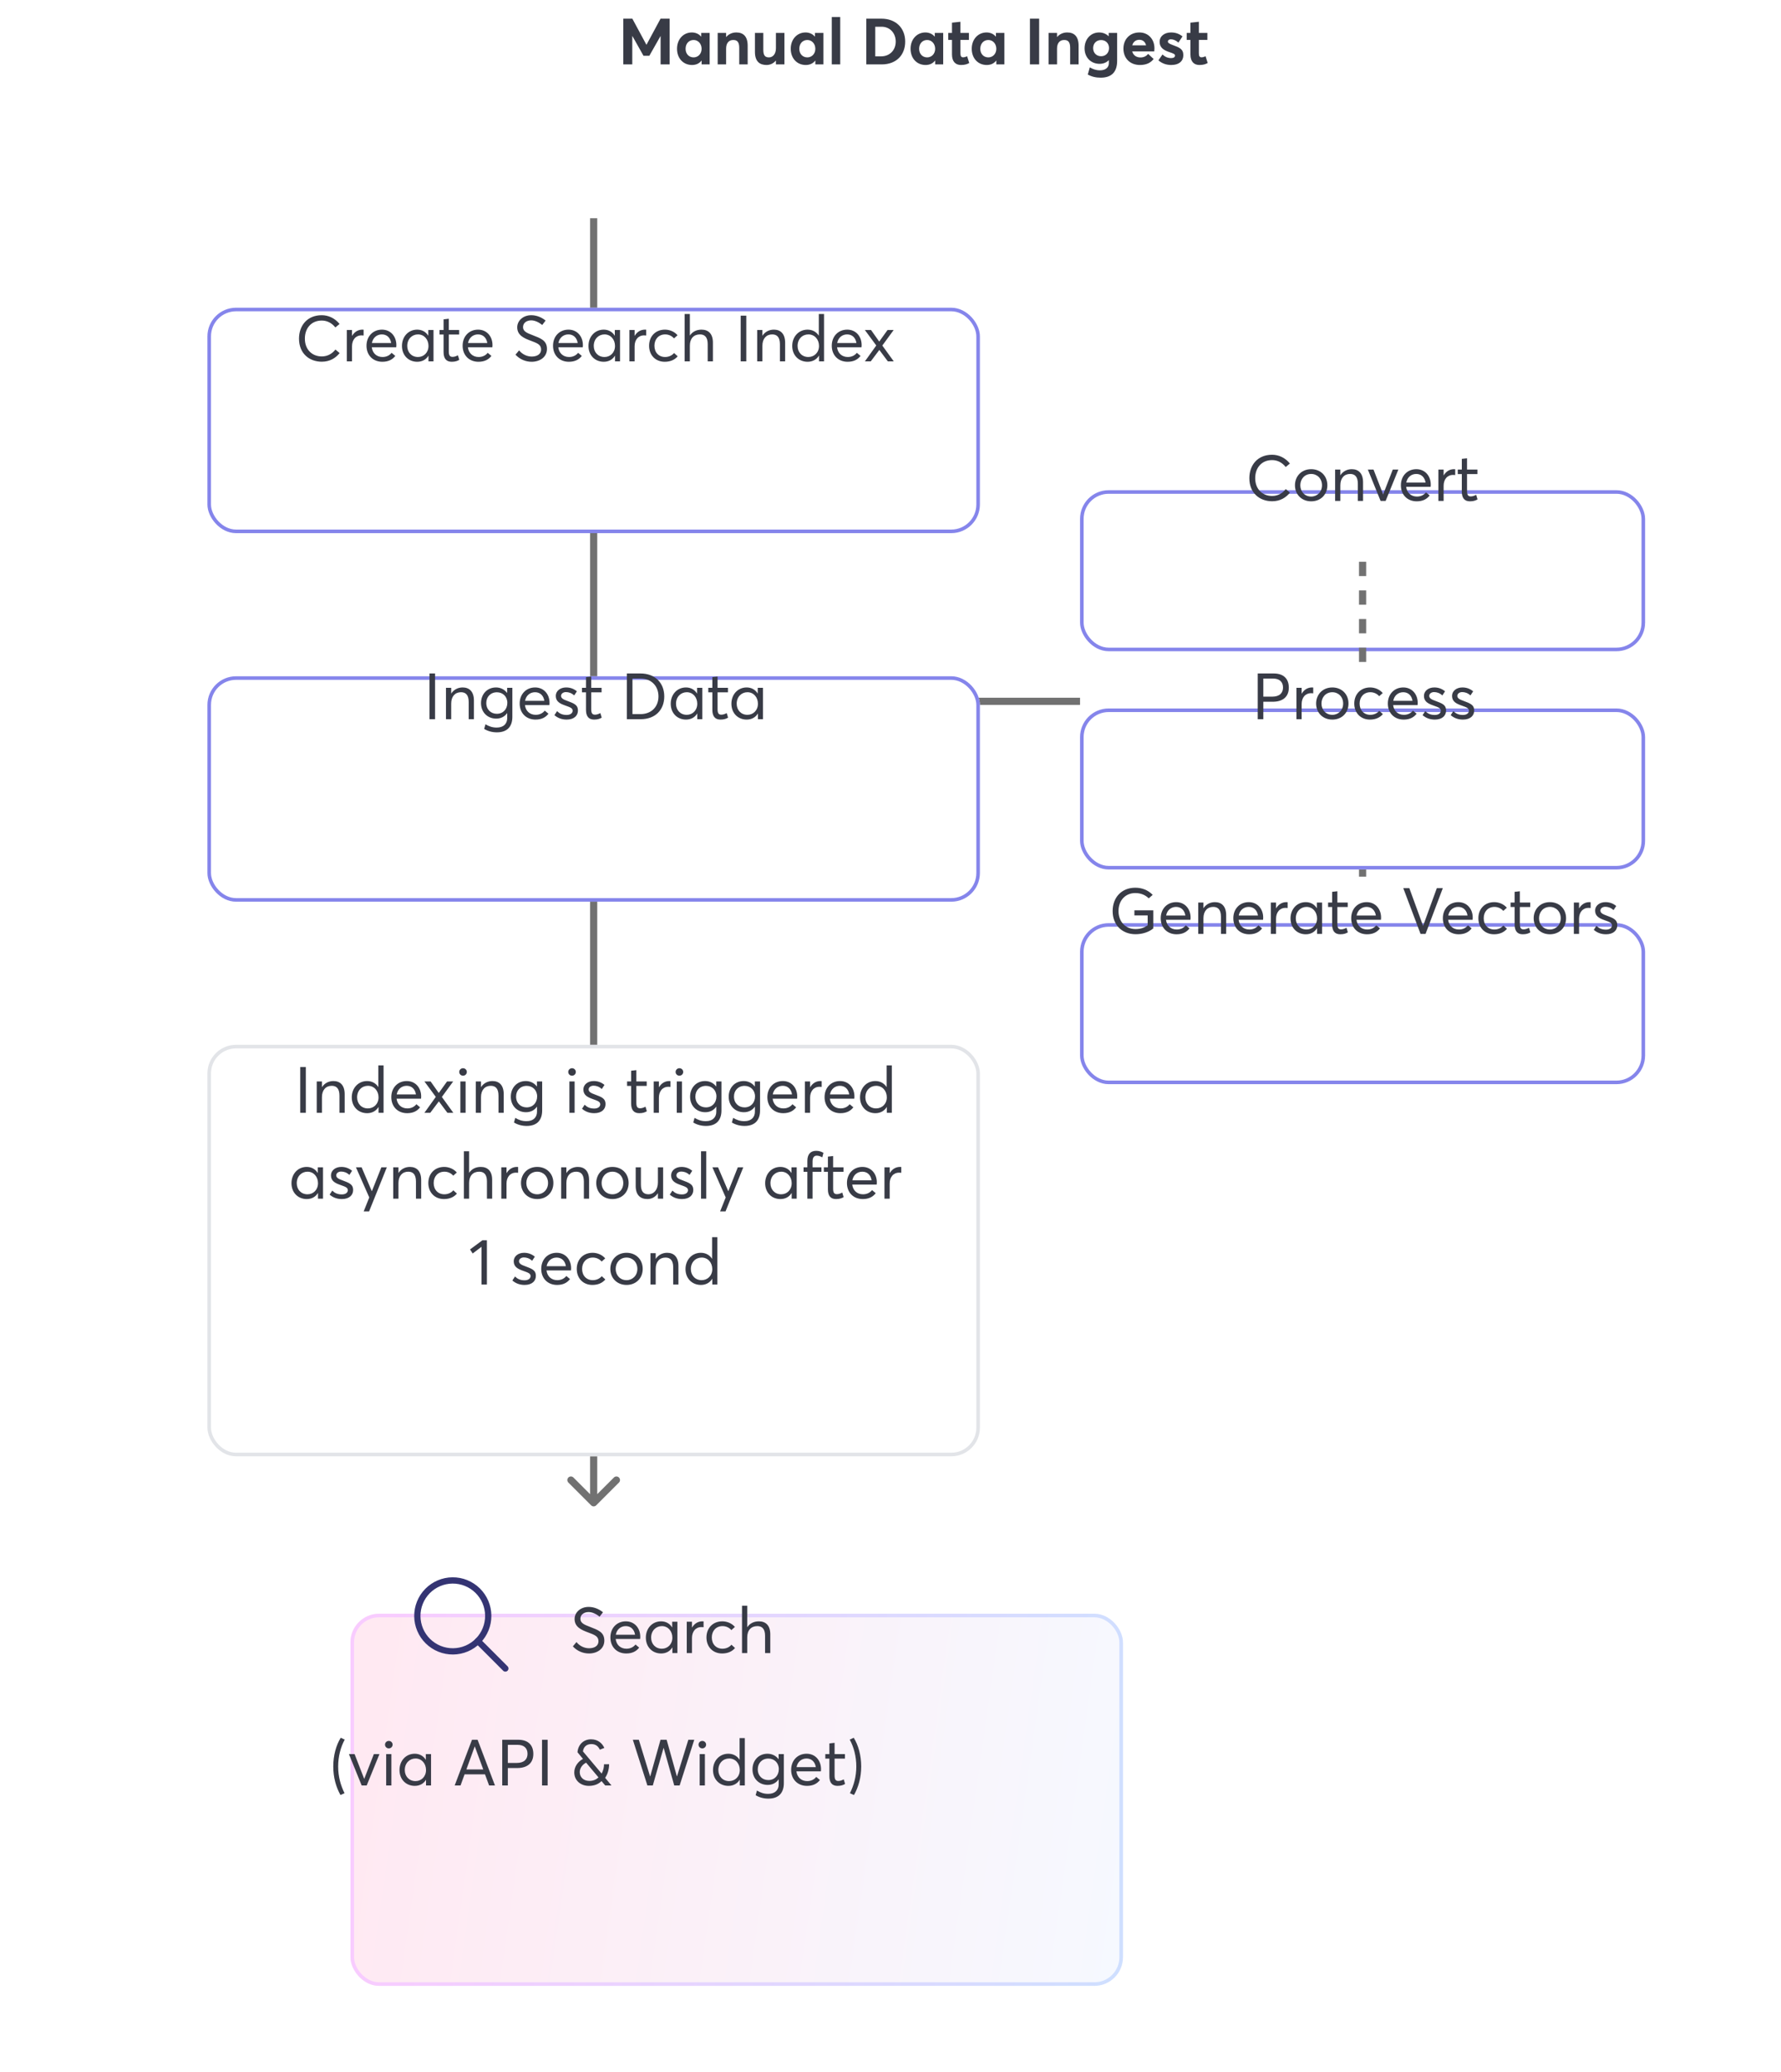 <svg width="498" height="579" viewBox="0 0 498 579" fill="none" xmlns="http://www.w3.org/2000/svg">
<path d="M165.293 420.707C165.683 421.098 166.317 421.098 166.707 420.707L173.071 414.343C173.462 413.953 173.462 413.319 173.071 412.929C172.681 412.538 172.047 412.538 171.657 412.929L166 418.586L160.343 412.929C159.953 412.538 159.319 412.538 158.929 412.929C158.538 413.319 158.538 413.953 158.929 414.343L165.293 420.707ZM167 420L167 61L165 61L165 420L167 420Z" fill="#717171"/>
<path d="M302 196H254" stroke="#717171" stroke-width="2"/>
<path d="M174.278 18V5.22H176.816L180.74 12.492H180.776L184.7 5.22H187.238V18H184.718V10.098H184.682L181.568 15.588H179.93L176.834 10.08H176.798V18H174.278ZM193.502 18.162C191.09 18.162 189.308 16.344 189.308 13.626C189.308 10.962 191.09 9.072 193.448 9.072C194.474 9.072 195.41 9.468 196.04 10.224L196.076 10.206V9.198H198.434V18H196.184V16.956L196.148 16.938C195.536 17.73 194.654 18.162 193.502 18.162ZM193.952 16.038C195.158 16.038 196.184 15.084 196.184 13.644C196.184 12.222 195.212 11.178 193.952 11.178C192.674 11.178 191.702 12.132 191.702 13.644C191.702 15.048 192.62 16.038 193.952 16.038ZM200.675 18V9.198H203.033V10.332H203.069C203.771 9.504 204.779 9.072 205.877 9.072C207.749 9.072 209.063 10.08 209.063 12.78V18H206.705V13.374C206.705 11.7 206.111 11.178 205.013 11.178C203.825 11.178 203.033 12.006 203.033 13.59V18H200.675ZM214.335 18.162C212.427 18.162 211.095 17.19 211.095 14.508V9.198H213.435V13.896C213.435 15.498 213.921 16.038 215.019 16.038C216.045 16.038 216.963 15.174 216.963 13.482V9.198H219.339V18H216.963V16.956L216.927 16.938C216.261 17.748 215.325 18.162 214.335 18.162ZM225.3 18.162C222.888 18.162 221.106 16.344 221.106 13.626C221.106 10.962 222.888 9.072 225.246 9.072C226.272 9.072 227.208 9.468 227.838 10.224L227.874 10.206V9.198H230.232V18H227.982V16.956L227.946 16.938C227.334 17.73 226.452 18.162 225.3 18.162ZM225.75 16.038C226.956 16.038 227.982 15.084 227.982 13.644C227.982 12.222 227.01 11.178 225.75 11.178C224.472 11.178 223.5 12.132 223.5 13.644C223.5 15.048 224.418 16.038 225.75 16.038ZM232.582 18V4.752H234.94V18H232.582ZM242.235 18V5.22H246.465C250.515 5.22 253.107 7.848 253.107 11.628C253.107 15.39 250.623 18 246.519 18H242.235ZM244.737 15.75H246.357C248.841 15.75 250.461 13.968 250.461 11.628C250.461 9.234 248.823 7.47 246.501 7.47H244.737V15.75ZM258.804 18.162C256.392 18.162 254.61 16.344 254.61 13.626C254.61 10.962 256.392 9.072 258.75 9.072C259.776 9.072 260.712 9.468 261.342 10.224L261.378 10.206V9.198H263.736V18H261.486V16.956L261.45 16.938C260.838 17.73 259.956 18.162 258.804 18.162ZM259.254 16.038C260.46 16.038 261.486 15.084 261.486 13.644C261.486 12.222 260.514 11.178 259.254 11.178C257.976 11.178 257.004 12.132 257.004 13.644C257.004 15.048 257.922 16.038 259.254 16.038ZM268.696 18.162C267.184 18.162 266.194 17.208 266.194 15.228V11.16H265.15V9.198H266.194V6.336L268.552 6.084V9.198H270.928V11.16H268.552V14.886C268.552 15.66 268.75 16.02 269.308 16.02C269.596 16.02 270.028 15.912 270.424 15.714L271.018 17.604C270.46 17.91 269.884 18.162 268.696 18.162ZM275.908 18.162C273.496 18.162 271.714 16.344 271.714 13.626C271.714 10.962 273.496 9.072 275.854 9.072C276.88 9.072 277.816 9.468 278.446 10.224L278.482 10.206V9.198H280.84V18H278.59V16.956L278.554 16.938C277.942 17.73 277.06 18.162 275.908 18.162ZM276.358 16.038C277.564 16.038 278.59 15.084 278.59 13.644C278.59 12.222 277.618 11.178 276.358 11.178C275.08 11.178 274.108 12.132 274.108 13.644C274.108 15.048 275.026 16.038 276.358 16.038ZM287.992 18V5.22H290.566V18H287.992ZM293.206 18V9.198H295.564V10.332H295.6C296.302 9.504 297.31 9.072 298.408 9.072C300.28 9.072 301.594 10.08 301.594 12.78V18H299.236V13.374C299.236 11.7 298.642 11.178 297.544 11.178C296.356 11.178 295.564 12.006 295.564 13.59V18H293.206ZM307.766 21.708C306.416 21.708 305.21 21.42 304.166 20.826L304.724 18.828C305.588 19.314 306.434 19.656 307.586 19.656C309.224 19.656 310.052 18.756 310.052 17.712V16.83H310.016C309.386 17.478 308.504 17.838 307.46 17.838C305.048 17.838 303.266 16.074 303.266 13.518C303.266 10.926 304.994 9.072 307.334 9.072C308.306 9.072 309.26 9.414 309.98 10.116H310.016V9.198H312.374V16.992C312.374 19.746 311.168 21.708 307.766 21.708ZM307.892 15.714C309.188 15.714 310.106 14.76 310.106 13.428C310.106 12.096 309.152 11.196 307.892 11.196C306.578 11.196 305.66 12.114 305.66 13.446C305.66 14.832 306.632 15.714 307.892 15.714ZM322.806 13.518C322.806 13.806 322.77 14.22 322.752 14.364H316.578C316.866 15.426 317.712 16.056 318.9 16.056C319.89 16.056 320.574 15.642 321.042 15.066L322.572 16.488C321.834 17.442 320.7 18.162 318.738 18.162C316.038 18.162 314.13 16.344 314.13 13.59C314.13 10.908 315.984 9.072 318.594 9.072C321.078 9.072 322.806 10.944 322.806 13.518ZM318.576 11.124C317.622 11.124 316.866 11.664 316.596 12.672H320.466C320.232 11.736 319.602 11.124 318.576 11.124ZM327.48 18.162C326.076 18.162 324.87 17.694 323.916 16.866L325.05 15.228C325.77 15.894 326.526 16.236 327.498 16.236C328.182 16.236 328.56 15.948 328.56 15.516C328.56 15.138 328.11 14.94 326.976 14.562C325.518 14.076 324.258 13.392 324.258 11.682C324.258 10.098 325.626 9.072 327.444 9.072C328.65 9.072 329.64 9.396 330.648 10.17L329.496 11.916C328.83 11.268 328.038 10.98 327.39 10.98C327.03 10.98 326.562 11.16 326.562 11.628C326.562 11.988 326.994 12.24 327.858 12.564C329.766 13.266 330.882 13.68 330.882 15.426C330.882 16.974 329.784 18.162 327.48 18.162ZM335.369 18.162C333.857 18.162 332.867 17.208 332.867 15.228V11.16H331.823V9.198H332.867V6.336L335.225 6.084V9.198H337.601V11.16H335.225V14.886C335.225 15.66 335.423 16.02 335.981 16.02C336.269 16.02 336.701 15.912 337.097 15.714L337.691 17.604C337.133 17.91 336.557 18.162 335.369 18.162Z" fill="#383B46"/>
<g filter="url(#filter0_d_246_1291)">
<rect x="58" y="61" width="216" height="63" rx="8" fill="white"/>
<rect x="58.5" y="61.5" width="215" height="62" rx="7.5" stroke="#8585EB"/>
</g>
<path d="M89.98 101.09C86.524 101.09 83.608 98.822 83.608 94.646C83.608 91.028 85.876 88.094 89.962 88.094C91.798 88.094 93.598 88.886 94.948 90.542L93.778 91.514C92.716 90.2 91.402 89.588 89.962 89.588C87.064 89.588 85.246 91.712 85.246 94.646C85.246 97.706 87.28 99.614 89.98 99.614C91.636 99.614 92.896 98.822 93.796 97.688L94.966 98.678C93.85 100.064 92.23 101.09 89.98 101.09ZM96.975 101V92.234H98.433V93.836H98.469C99.099 92.774 100.107 92.126 101.313 92.126C101.439 92.126 101.547 92.126 101.673 92.144V93.764C101.457 93.746 101.241 93.728 101.097 93.728C99.423 93.728 98.433 95.006 98.433 96.77V101H96.975ZM110.834 96.464C110.834 96.698 110.798 96.95 110.798 97.058H103.958C104.156 98.696 105.308 99.776 106.964 99.776C108.134 99.776 108.962 99.272 109.502 98.606L110.528 99.47C109.772 100.442 108.674 101.108 106.91 101.108C104.318 101.108 102.482 99.308 102.482 96.626C102.482 93.98 104.3 92.126 106.802 92.126C109.196 92.126 110.834 93.962 110.834 96.464ZM106.784 93.458C105.38 93.458 104.264 94.376 103.994 95.87H109.376C109.16 94.43 108.224 93.458 106.784 93.458ZM116.662 101.108C114.25 101.108 112.396 99.344 112.396 96.68C112.396 94.088 114.178 92.126 116.662 92.126C117.958 92.126 119.092 92.738 119.722 93.8L119.758 93.782V92.234H121.216V101H119.812V99.416H119.794C119.164 100.46 118.084 101.108 116.662 101.108ZM116.878 99.776C118.498 99.776 119.812 98.534 119.812 96.68C119.812 94.88 118.606 93.458 116.878 93.458C115.222 93.458 113.872 94.736 113.872 96.68C113.872 98.444 115.078 99.776 116.878 99.776ZM126.301 101.108C124.753 101.108 124.033 100.154 124.033 98.39V93.494H122.899V92.234H124.033V89.246L125.491 89.084V92.234H128.389V93.494H125.491V98.174C125.491 99.236 125.725 99.74 126.553 99.74C127.075 99.74 127.615 99.524 128.047 99.29L128.425 100.568C127.939 100.856 127.345 101.108 126.301 101.108ZM137.711 96.464C137.711 96.698 137.675 96.95 137.675 97.058H130.835C131.033 98.696 132.185 99.776 133.841 99.776C135.011 99.776 135.839 99.272 136.379 98.606L137.405 99.47C136.649 100.442 135.551 101.108 133.787 101.108C131.195 101.108 129.359 99.308 129.359 96.626C129.359 93.98 131.177 92.126 133.679 92.126C136.073 92.126 137.711 93.962 137.711 96.464ZM133.661 93.458C132.257 93.458 131.141 94.376 130.871 95.87H136.253C136.037 94.43 135.101 93.458 133.661 93.458ZM148.659 101.108C147.057 101.108 145.419 100.496 144.141 99.128L145.149 97.922C146.067 99.074 147.435 99.65 148.677 99.65C150.243 99.65 151.305 98.93 151.305 97.688C151.305 96.266 150.153 95.888 148.443 95.24C146.553 94.538 144.627 93.728 144.627 91.478C144.627 89.57 146.337 88.094 148.533 88.094C149.955 88.094 151.359 88.616 152.565 89.588L151.611 90.83C150.585 89.984 149.487 89.534 148.533 89.534C147.327 89.534 146.265 90.182 146.247 91.406C146.229 92.63 147.381 93.08 148.983 93.692C151.125 94.538 152.943 95.114 152.943 97.508C152.943 99.848 150.891 101.108 148.659 101.108ZM162.988 96.464C162.988 96.698 162.952 96.95 162.952 97.058H156.112C156.31 98.696 157.462 99.776 159.118 99.776C160.288 99.776 161.116 99.272 161.656 98.606L162.682 99.47C161.926 100.442 160.828 101.108 159.064 101.108C156.472 101.108 154.636 99.308 154.636 96.626C154.636 93.98 156.454 92.126 158.956 92.126C161.35 92.126 162.988 93.962 162.988 96.464ZM158.938 93.458C157.534 93.458 156.418 94.376 156.148 95.87H161.53C161.314 94.43 160.378 93.458 158.938 93.458ZM168.816 101.108C166.404 101.108 164.55 99.344 164.55 96.68C164.55 94.088 166.332 92.126 168.816 92.126C170.112 92.126 171.246 92.738 171.876 93.8L171.912 93.782V92.234H173.37V101H171.966V99.416H171.948C171.318 100.46 170.238 101.108 168.816 101.108ZM169.032 99.776C170.652 99.776 171.966 98.534 171.966 96.68C171.966 94.88 170.76 93.458 169.032 93.458C167.376 93.458 166.026 94.736 166.026 96.68C166.026 98.444 167.232 99.776 169.032 99.776ZM175.989 101V92.234H177.447V93.836H177.483C178.113 92.774 179.121 92.126 180.327 92.126C180.453 92.126 180.561 92.126 180.687 92.144V93.764C180.471 93.746 180.255 93.728 180.111 93.728C178.437 93.728 177.447 95.006 177.447 96.77V101H175.989ZM185.87 101.108C183.314 101.108 181.496 99.29 181.496 96.626C181.496 93.98 183.314 92.126 185.924 92.126C187.238 92.126 188.588 92.666 189.452 93.692L188.462 94.574C187.904 93.926 187.04 93.458 185.996 93.458C184.196 93.458 182.99 94.772 182.99 96.626C182.99 98.498 184.196 99.776 185.978 99.776C187.022 99.776 187.94 99.326 188.48 98.66L189.488 99.578C188.75 100.46 187.58 101.108 185.87 101.108ZM191.44 101V87.752H192.898V93.764H192.916C193.6 92.72 194.752 92.126 196.156 92.126C198.046 92.126 199.342 93.242 199.342 95.744V101H197.884V96.158C197.884 94.178 197.002 93.458 195.724 93.458C193.978 93.458 192.898 94.61 192.898 96.59V101H191.44ZM207.11 101V88.22H208.676V101H207.11ZM211.725 101V92.234H213.183V93.818H213.201C213.885 92.756 215.037 92.126 216.387 92.126C218.277 92.126 219.537 93.296 219.537 95.798V101H218.079V96.212C218.079 94.16 217.197 93.458 215.919 93.458C214.263 93.458 213.183 94.646 213.183 96.626V101H211.725ZM225.823 101.108C223.393 101.108 221.521 99.344 221.521 96.68C221.521 94.088 223.339 92.126 225.805 92.126C227.137 92.126 228.271 92.738 228.937 93.8H228.955V87.752H230.413V101H229.009V99.38H228.991C228.361 100.442 227.245 101.108 225.823 101.108ZM226.021 99.776C227.677 99.776 229.009 98.534 229.009 96.68C229.009 94.88 227.803 93.458 226.039 93.458C224.365 93.458 223.015 94.736 223.015 96.68C223.015 98.444 224.239 99.776 226.021 99.776ZM240.93 96.464C240.93 96.698 240.894 96.95 240.894 97.058H234.054C234.252 98.696 235.404 99.776 237.06 99.776C238.23 99.776 239.058 99.272 239.598 98.606L240.624 99.47C239.868 100.442 238.77 101.108 237.006 101.108C234.414 101.108 232.578 99.308 232.578 96.626C232.578 93.98 234.396 92.126 236.898 92.126C239.292 92.126 240.93 93.962 240.93 96.464ZM236.88 93.458C235.476 93.458 234.36 94.376 234.09 95.87H239.472C239.256 94.43 238.32 93.458 236.88 93.458ZM241.835 101L245.021 96.554L241.835 92.234H243.562L245.831 95.438H245.867L248.171 92.234H249.881L246.713 96.572L249.917 101H248.261L245.885 97.814H245.867L243.473 101H241.835Z" fill="#383B46"/>
<g filter="url(#filter1_d_246_1291)">
<rect x="58" y="164" width="216" height="63" rx="8" fill="white"/>
<rect x="58.5" y="164.5" width="215" height="62" rx="7.5" stroke="#8585EB"/>
</g>
<path d="M120.089 201V188.22H121.655V201H120.089ZM124.705 201V192.234H126.163V193.818H126.181C126.865 192.756 128.017 192.126 129.367 192.126C131.257 192.126 132.517 193.296 132.517 195.798V201H131.059V196.212C131.059 194.16 130.177 193.458 128.899 193.458C127.243 193.458 126.163 194.646 126.163 196.626V201H124.705ZM138.946 204.672C137.632 204.672 136.426 204.348 135.382 203.718L135.742 202.422C136.75 202.998 137.632 203.34 138.892 203.34C140.872 203.34 141.826 202.188 141.826 200.712V199.308H141.79C141.142 200.244 140.098 200.838 138.748 200.838C136.354 200.838 134.5 199.11 134.5 196.5C134.5 193.998 136.228 192.126 138.694 192.126C139.936 192.126 141.07 192.684 141.772 193.638H141.808V192.234H143.266V200.352C143.266 202.872 142.006 204.672 138.946 204.672ZM138.928 199.488C140.692 199.488 141.862 198.174 141.862 196.428C141.862 194.664 140.584 193.476 138.946 193.476C137.164 193.476 135.976 194.754 135.976 196.464C135.976 198.318 137.272 199.488 138.928 199.488ZM153.663 196.464C153.663 196.698 153.627 196.95 153.627 197.058H146.787C146.985 198.696 148.137 199.776 149.793 199.776C150.963 199.776 151.791 199.272 152.331 198.606L153.357 199.47C152.601 200.442 151.503 201.108 149.739 201.108C147.147 201.108 145.311 199.308 145.311 196.626C145.311 193.98 147.129 192.126 149.631 192.126C152.025 192.126 153.663 193.962 153.663 196.464ZM149.613 193.458C148.209 193.458 147.093 194.376 146.823 195.87H152.205C151.989 194.43 151.053 193.458 149.613 193.458ZM158.447 201.108C156.989 201.108 155.873 200.604 155.027 199.866L155.765 198.75C156.449 199.416 157.223 199.812 158.447 199.812C159.509 199.812 160.121 199.29 160.121 198.624C160.121 197.85 159.311 197.634 158.033 197.166C156.611 196.662 155.405 196.086 155.405 194.484C155.405 193.134 156.629 192.126 158.285 192.126C159.347 192.126 160.337 192.414 161.309 193.206L160.553 194.358C159.797 193.656 158.987 193.422 158.231 193.422C157.547 193.422 156.881 193.818 156.881 194.484C156.881 195.168 157.583 195.51 158.537 195.852C160.391 196.572 161.615 196.896 161.597 198.606C161.597 199.974 160.553 201.108 158.447 201.108ZM166.124 201.108C164.576 201.108 163.856 200.154 163.856 198.39V193.494H162.722V192.234H163.856V189.246L165.314 189.084V192.234H168.212V193.494H165.314V198.174C165.314 199.236 165.548 199.74 166.376 199.74C166.898 199.74 167.438 199.524 167.87 199.29L168.248 200.568C167.762 200.856 167.168 201.108 166.124 201.108ZM175.282 201V188.22H179.098C183.148 188.22 185.74 190.848 185.74 194.628C185.74 198.39 183.238 201 179.152 201H175.282ZM176.848 199.578H179.062C182.176 199.578 184.12 197.508 184.12 194.628C184.12 191.712 182.104 189.642 179.116 189.642H176.848V199.578ZM191.817 201.108C189.405 201.108 187.551 199.344 187.551 196.68C187.551 194.088 189.333 192.126 191.817 192.126C193.113 192.126 194.247 192.738 194.877 193.8L194.913 193.782V192.234H196.371V201H194.967V199.416H194.949C194.319 200.46 193.239 201.108 191.817 201.108ZM192.033 199.776C193.653 199.776 194.967 198.534 194.967 196.68C194.967 194.88 193.761 193.458 192.033 193.458C190.377 193.458 189.027 194.736 189.027 196.68C189.027 198.444 190.233 199.776 192.033 199.776ZM201.456 201.108C199.908 201.108 199.188 200.154 199.188 198.39V193.494H198.054V192.234H199.188V189.246L200.646 189.084V192.234H203.544V193.494H200.646V198.174C200.646 199.236 200.88 199.74 201.708 199.74C202.23 199.74 202.77 199.524 203.202 199.29L203.58 200.568C203.094 200.856 202.5 201.108 201.456 201.108ZM208.78 201.108C206.368 201.108 204.514 199.344 204.514 196.68C204.514 194.088 206.296 192.126 208.78 192.126C210.076 192.126 211.21 192.738 211.84 193.8L211.876 193.782V192.234H213.334V201H211.93V199.416H211.912C211.282 200.46 210.202 201.108 208.78 201.108ZM208.996 199.776C210.616 199.776 211.93 198.534 211.93 196.68C211.93 194.88 210.724 193.458 208.996 193.458C207.34 193.458 205.99 194.736 205.99 196.68C205.99 198.444 207.196 199.776 208.996 199.776Z" fill="#383B46"/>
<g filter="url(#filter2_d_246_1291)">
<rect x="302" y="112" width="158" height="45" rx="8" fill="white"/>
<rect x="302.5" y="112.5" width="157" height="44" rx="7.5" stroke="#8585EB"/>
</g>
<path d="M355.711 140.09C352.255 140.09 349.339 137.822 349.339 133.646C349.339 130.028 351.607 127.094 355.693 127.094C357.529 127.094 359.329 127.886 360.679 129.542L359.509 130.514C358.447 129.2 357.133 128.588 355.693 128.588C352.795 128.588 350.977 130.712 350.977 133.646C350.977 136.706 353.011 138.614 355.711 138.614C357.367 138.614 358.627 137.822 359.527 136.688L360.697 137.678C359.581 139.064 357.961 140.09 355.711 140.09ZM366.632 140.108C363.914 140.108 362.096 138.146 362.096 135.626C362.096 133.106 363.914 131.126 366.632 131.126C369.224 131.126 371.15 132.962 371.15 135.626C371.15 138.29 369.224 140.108 366.632 140.108ZM366.632 138.776C368.306 138.776 369.656 137.498 369.656 135.626C369.656 133.754 368.324 132.458 366.632 132.458C364.796 132.458 363.59 133.88 363.59 135.626C363.59 137.372 364.814 138.776 366.632 138.776ZM373.324 140V131.234H374.782V132.818H374.8C375.484 131.756 376.636 131.126 377.986 131.126C379.876 131.126 381.136 132.296 381.136 134.798V140H379.678V135.212C379.678 133.16 378.796 132.458 377.518 132.458C375.862 132.458 374.782 133.646 374.782 135.626V140H373.324ZM386.041 140L382.477 131.234H384.061L386.743 138.146H386.761L389.443 131.234H391.009L387.445 140H386.041ZM400.067 135.464C400.067 135.698 400.031 135.95 400.031 136.058H393.191C393.389 137.696 394.541 138.776 396.197 138.776C397.367 138.776 398.195 138.272 398.735 137.606L399.761 138.47C399.005 139.442 397.907 140.108 396.143 140.108C393.551 140.108 391.715 138.308 391.715 135.626C391.715 132.98 393.533 131.126 396.035 131.126C398.429 131.126 400.067 132.962 400.067 135.464ZM396.017 132.458C394.613 132.458 393.497 133.376 393.227 134.87H398.609C398.393 133.43 397.457 132.458 396.017 132.458ZM402.205 140V131.234H403.663V132.836H403.699C404.329 131.774 405.337 131.126 406.543 131.126C406.669 131.126 406.777 131.126 406.903 131.144V132.764C406.687 132.746 406.471 132.728 406.327 132.728C404.653 132.728 403.663 134.006 403.663 135.77V140H402.205ZM411.017 140.108C409.469 140.108 408.749 139.154 408.749 137.39V132.494H407.615V131.234H408.749V128.246L410.207 128.084V131.234H413.105V132.494H410.207V137.174C410.207 138.236 410.441 138.74 411.269 138.74C411.791 138.74 412.331 138.524 412.763 138.29L413.141 139.568C412.655 139.856 412.061 140.108 411.017 140.108Z" fill="#383B46"/>
<g filter="url(#filter3_d_246_1291)">
<rect x="58" y="267" width="216" height="115" rx="8" fill="white"/>
<rect x="58.5" y="267.5" width="215" height="114" rx="7.5" stroke="#E2E4E8"/>
</g>
<path d="M83.948 311V298.22H85.514V311H83.948ZM88.564 311V302.234H90.022V303.818H90.04C90.724 302.756 91.876 302.126 93.226 302.126C95.116 302.126 96.376 303.296 96.376 305.798V311H94.918V306.212C94.918 304.16 94.036 303.458 92.758 303.458C91.102 303.458 90.022 304.646 90.022 306.626V311H88.564ZM102.661 311.108C100.231 311.108 98.359 309.344 98.359 306.68C98.359 304.088 100.177 302.126 102.643 302.126C103.975 302.126 105.109 302.738 105.775 303.8H105.793V297.752H107.251V311H105.847V309.38H105.829C105.199 310.442 104.083 311.108 102.661 311.108ZM102.859 309.776C104.515 309.776 105.847 308.534 105.847 306.68C105.847 304.88 104.641 303.458 102.877 303.458C101.203 303.458 99.853 304.736 99.853 306.68C99.853 308.444 101.077 309.776 102.859 309.776ZM117.768 306.464C117.768 306.698 117.732 306.95 117.732 307.058H110.892C111.09 308.696 112.242 309.776 113.898 309.776C115.068 309.776 115.896 309.272 116.436 308.606L117.462 309.47C116.706 310.442 115.608 311.108 113.844 311.108C111.252 311.108 109.416 309.308 109.416 306.626C109.416 303.98 111.234 302.126 113.736 302.126C116.13 302.126 117.768 303.962 117.768 306.464ZM113.718 303.458C112.314 303.458 111.198 304.376 110.928 305.87H116.31C116.094 304.43 115.158 303.458 113.718 303.458ZM118.673 311L121.859 306.554L118.673 302.234H120.401L122.669 305.438H122.705L125.009 302.234H126.719L123.551 306.572L126.755 311H125.099L122.723 307.814H122.705L120.311 311H118.673ZM129.471 300.632C128.877 300.632 128.409 300.164 128.409 299.588C128.409 299.012 128.877 298.544 129.471 298.544C130.065 298.544 130.533 299.012 130.533 299.588C130.533 300.164 130.065 300.632 129.471 300.632ZM128.733 311V302.234H130.191V311H128.733ZM133.037 311V302.234H134.495V303.818H134.513C135.197 302.756 136.349 302.126 137.699 302.126C139.589 302.126 140.849 303.296 140.849 305.798V311H139.391V306.212C139.391 304.16 138.509 303.458 137.231 303.458C135.575 303.458 134.495 304.646 134.495 306.626V311H133.037ZM147.278 314.672C145.964 314.672 144.758 314.348 143.714 313.718L144.074 312.422C145.082 312.998 145.964 313.34 147.224 313.34C149.204 313.34 150.158 312.188 150.158 310.712V309.308H150.122C149.474 310.244 148.43 310.838 147.08 310.838C144.686 310.838 142.832 309.11 142.832 306.5C142.832 303.998 144.56 302.126 147.026 302.126C148.268 302.126 149.402 302.684 150.104 303.638H150.14V302.234H151.598V310.352C151.598 312.872 150.338 314.672 147.278 314.672ZM147.26 309.488C149.024 309.488 150.194 308.174 150.194 306.428C150.194 304.664 148.916 303.476 147.278 303.476C145.496 303.476 144.308 304.754 144.308 306.464C144.308 308.318 145.604 309.488 147.26 309.488ZM159.951 300.632C159.357 300.632 158.889 300.164 158.889 299.588C158.889 299.012 159.357 298.544 159.951 298.544C160.545 298.544 161.013 299.012 161.013 299.588C161.013 300.164 160.545 300.632 159.951 300.632ZM159.213 311V302.234H160.671V311H159.213ZM166.163 311.108C164.705 311.108 163.589 310.604 162.743 309.866L163.481 308.75C164.165 309.416 164.939 309.812 166.163 309.812C167.225 309.812 167.837 309.29 167.837 308.624C167.837 307.85 167.027 307.634 165.749 307.166C164.327 306.662 163.121 306.086 163.121 304.484C163.121 303.134 164.345 302.126 166.001 302.126C167.063 302.126 168.053 302.414 169.025 303.206L168.269 304.358C167.513 303.656 166.703 303.422 165.947 303.422C165.263 303.422 164.597 303.818 164.597 304.484C164.597 305.168 165.299 305.51 166.253 305.852C168.107 306.572 169.331 306.896 169.313 308.606C169.313 309.974 168.269 311.108 166.163 311.108ZM178.745 311.108C177.197 311.108 176.477 310.154 176.477 308.39V303.494H175.343V302.234H176.477V299.246L177.935 299.084V302.234H180.833V303.494H177.935V308.174C177.935 309.236 178.169 309.74 178.997 309.74C179.519 309.74 180.059 309.524 180.491 309.29L180.869 310.568C180.383 310.856 179.789 311.108 178.745 311.108ZM182.783 311V302.234H184.241V303.836H184.277C184.907 302.774 185.915 302.126 187.121 302.126C187.247 302.126 187.355 302.126 187.481 302.144V303.764C187.265 303.746 187.049 303.728 186.905 303.728C185.231 303.728 184.241 305.006 184.241 306.77V311H182.783ZM189.975 300.632C189.381 300.632 188.913 300.164 188.913 299.588C188.913 299.012 189.381 298.544 189.975 298.544C190.569 298.544 191.037 299.012 191.037 299.588C191.037 300.164 190.569 300.632 189.975 300.632ZM189.237 311V302.234H190.695V311H189.237ZM197.411 314.672C196.097 314.672 194.891 314.348 193.847 313.718L194.207 312.422C195.215 312.998 196.097 313.34 197.357 313.34C199.337 313.34 200.291 312.188 200.291 310.712V309.308H200.255C199.607 310.244 198.563 310.838 197.213 310.838C194.819 310.838 192.965 309.11 192.965 306.5C192.965 303.998 194.693 302.126 197.159 302.126C198.401 302.126 199.535 302.684 200.237 303.638H200.273V302.234H201.731V310.352C201.731 312.872 200.471 314.672 197.411 314.672ZM197.393 309.488C199.157 309.488 200.327 308.174 200.327 306.428C200.327 304.664 199.049 303.476 197.411 303.476C195.629 303.476 194.441 304.754 194.441 306.464C194.441 308.318 195.737 309.488 197.393 309.488ZM208.204 314.672C206.89 314.672 205.684 314.348 204.64 313.718L205 312.422C206.008 312.998 206.89 313.34 208.15 313.34C210.13 313.34 211.084 312.188 211.084 310.712V309.308H211.048C210.4 310.244 209.356 310.838 208.006 310.838C205.612 310.838 203.758 309.11 203.758 306.5C203.758 303.998 205.486 302.126 207.952 302.126C209.194 302.126 210.328 302.684 211.03 303.638H211.066V302.234H212.524V310.352C212.524 312.872 211.264 314.672 208.204 314.672ZM208.186 309.488C209.95 309.488 211.12 308.174 211.12 306.428C211.12 304.664 209.842 303.476 208.204 303.476C206.422 303.476 205.234 304.754 205.234 306.464C205.234 308.318 206.53 309.488 208.186 309.488ZM222.921 306.464C222.921 306.698 222.885 306.95 222.885 307.058H216.045C216.243 308.696 217.395 309.776 219.051 309.776C220.221 309.776 221.049 309.272 221.589 308.606L222.615 309.47C221.859 310.442 220.761 311.108 218.997 311.108C216.405 311.108 214.569 309.308 214.569 306.626C214.569 303.98 216.387 302.126 218.889 302.126C221.283 302.126 222.921 303.962 222.921 306.464ZM218.871 303.458C217.467 303.458 216.351 304.376 216.081 305.87H221.463C221.247 304.43 220.311 303.458 218.871 303.458ZM225.058 311V302.234H226.516V303.836H226.552C227.182 302.774 228.19 302.126 229.396 302.126C229.522 302.126 229.63 302.126 229.756 302.144V303.764C229.54 303.746 229.324 303.728 229.18 303.728C227.506 303.728 226.516 305.006 226.516 306.77V311H225.058ZM238.917 306.464C238.917 306.698 238.881 306.95 238.881 307.058H232.041C232.239 308.696 233.391 309.776 235.047 309.776C236.217 309.776 237.045 309.272 237.585 308.606L238.611 309.47C237.855 310.442 236.757 311.108 234.993 311.108C232.401 311.108 230.565 309.308 230.565 306.626C230.565 303.98 232.383 302.126 234.885 302.126C237.279 302.126 238.917 303.962 238.917 306.464ZM234.867 303.458C233.463 303.458 232.347 304.376 232.077 305.87H237.459C237.243 304.43 236.307 303.458 234.867 303.458ZM244.781 311.108C242.351 311.108 240.479 309.344 240.479 306.68C240.479 304.088 242.297 302.126 244.763 302.126C246.095 302.126 247.229 302.738 247.895 303.8H247.913V297.752H249.371V311H247.967V309.38H247.949C247.319 310.442 246.203 311.108 244.781 311.108ZM244.979 309.776C246.635 309.776 247.967 308.534 247.967 306.68C247.967 304.88 246.761 303.458 244.997 303.458C243.323 303.458 241.973 304.736 241.973 306.68C241.973 308.444 243.197 309.776 244.979 309.776ZM85.768 335.108C83.356 335.108 81.502 333.344 81.502 330.68C81.502 328.088 83.284 326.126 85.768 326.126C87.064 326.126 88.198 326.738 88.828 327.8L88.864 327.782V326.234H90.322V335H88.918V333.416H88.9C88.27 334.46 87.19 335.108 85.768 335.108ZM85.984 333.776C87.604 333.776 88.918 332.534 88.918 330.68C88.918 328.88 87.712 327.458 85.984 327.458C84.328 327.458 82.978 328.736 82.978 330.68C82.978 332.444 84.184 333.776 85.984 333.776ZM95.587 335.108C94.129 335.108 93.013 334.604 92.167 333.866L92.905 332.75C93.589 333.416 94.363 333.812 95.587 333.812C96.649 333.812 97.261 333.29 97.261 332.624C97.261 331.85 96.451 331.634 95.173 331.166C93.751 330.662 92.545 330.086 92.545 328.484C92.545 327.134 93.769 326.126 95.425 326.126C96.487 326.126 97.477 326.414 98.449 327.206L97.693 328.358C96.937 327.656 96.127 327.422 95.371 327.422C94.687 327.422 94.021 327.818 94.021 328.484C94.021 329.168 94.723 329.51 95.677 329.852C97.531 330.572 98.755 330.896 98.737 332.606C98.737 333.974 97.693 335.108 95.587 335.108ZM101.688 338.564L103.254 334.658L99.528 326.234H101.112L103.956 332.894H103.992L106.638 326.234H108.168L103.2 338.564H101.688ZM109.957 335V326.234H111.415V327.818H111.433C112.117 326.756 113.269 326.126 114.619 326.126C116.509 326.126 117.769 327.296 117.769 329.798V335H116.311V330.212C116.311 328.16 115.429 327.458 114.151 327.458C112.495 327.458 111.415 328.646 111.415 330.626V335H109.957ZM124.144 335.108C121.588 335.108 119.77 333.29 119.77 330.626C119.77 327.98 121.588 326.126 124.198 326.126C125.512 326.126 126.862 326.666 127.726 327.692L126.736 328.574C126.178 327.926 125.314 327.458 124.27 327.458C122.47 327.458 121.264 328.772 121.264 330.626C121.264 332.498 122.47 333.776 124.252 333.776C125.296 333.776 126.214 333.326 126.754 332.66L127.762 333.578C127.024 334.46 125.854 335.108 124.144 335.108ZM129.715 335V321.752H131.173V327.764H131.191C131.875 326.72 133.027 326.126 134.431 326.126C136.321 326.126 137.617 327.242 137.617 329.744V335H136.159V330.158C136.159 328.178 135.277 327.458 133.999 327.458C132.253 327.458 131.173 328.61 131.173 330.59V335H129.715ZM140.174 335V326.234H141.632V327.836H141.668C142.298 326.774 143.306 326.126 144.512 326.126C144.638 326.126 144.746 326.126 144.872 326.144V327.764C144.656 327.746 144.44 327.728 144.296 327.728C142.622 327.728 141.632 329.006 141.632 330.77V335H140.174ZM150.216 335.108C147.498 335.108 145.68 333.146 145.68 330.626C145.68 328.106 147.498 326.126 150.216 326.126C152.808 326.126 154.734 327.962 154.734 330.626C154.734 333.29 152.808 335.108 150.216 335.108ZM150.216 333.776C151.89 333.776 153.24 332.498 153.24 330.626C153.24 328.754 151.908 327.458 150.216 327.458C148.38 327.458 147.174 328.88 147.174 330.626C147.174 332.372 148.398 333.776 150.216 333.776ZM156.908 335V326.234H158.366V327.818H158.384C159.068 326.756 160.22 326.126 161.57 326.126C163.46 326.126 164.72 327.296 164.72 329.798V335H163.262V330.212C163.262 328.16 162.38 327.458 161.102 327.458C159.446 327.458 158.366 328.646 158.366 330.626V335H156.908ZM171.257 335.108C168.539 335.108 166.721 333.146 166.721 330.626C166.721 328.106 168.539 326.126 171.257 326.126C173.849 326.126 175.775 327.962 175.775 330.626C175.775 333.29 173.849 335.108 171.257 335.108ZM171.257 333.776C172.931 333.776 174.281 332.498 174.281 330.626C174.281 328.754 172.949 327.458 171.257 327.458C169.421 327.458 168.215 328.88 168.215 330.626C168.215 332.372 169.439 333.776 171.257 333.776ZM181.045 335.108C179.029 335.108 177.751 333.956 177.751 331.454V326.234H179.209V331.04C179.209 333.02 179.965 333.776 181.351 333.776C182.755 333.776 183.961 332.57 183.961 330.482V326.234H185.419V335H183.961V333.488H183.943C183.277 334.532 182.197 335.108 181.045 335.108ZM190.702 335.108C189.244 335.108 188.128 334.604 187.282 333.866L188.02 332.75C188.704 333.416 189.478 333.812 190.702 333.812C191.764 333.812 192.376 333.29 192.376 332.624C192.376 331.85 191.566 331.634 190.288 331.166C188.866 330.662 187.66 330.086 187.66 328.484C187.66 327.134 188.884 326.126 190.54 326.126C191.602 326.126 192.592 326.414 193.564 327.206L192.808 328.358C192.052 327.656 191.242 327.422 190.486 327.422C189.802 327.422 189.136 327.818 189.136 328.484C189.136 329.168 189.838 329.51 190.792 329.852C192.646 330.572 193.87 330.896 193.852 332.606C193.852 333.974 192.808 335.108 190.702 335.108ZM196.022 335V321.752H197.48V335H196.022ZM201.356 338.564L202.922 334.658L199.196 326.234H200.78L203.624 332.894H203.66L206.306 326.234H207.836L202.868 338.564H201.356ZM218.219 335.108C215.807 335.108 213.953 333.344 213.953 330.68C213.953 328.088 215.735 326.126 218.219 326.126C219.515 326.126 220.649 326.738 221.279 327.8L221.315 327.782V326.234H222.773V335H221.369V333.416H221.351C220.721 334.46 219.641 335.108 218.219 335.108ZM218.435 333.776C220.055 333.776 221.369 332.534 221.369 330.68C221.369 328.88 220.163 327.458 218.435 327.458C216.779 327.458 215.429 328.736 215.429 330.68C215.429 332.444 216.635 333.776 218.435 333.776ZM225.752 335V327.494H224.69V326.234H225.752V324.452C225.752 322.58 226.652 321.626 228.218 321.626C229.1 321.626 229.766 321.896 230.252 322.202L229.928 323.444C229.37 323.156 228.884 322.976 228.398 322.976C227.678 322.976 227.21 323.444 227.21 324.596V326.234H229.694V327.494H227.21V335H225.752ZM233.765 335.108C232.217 335.108 231.497 334.154 231.497 332.39V327.494H230.363V326.234H231.497V323.246L232.955 323.084V326.234H235.853V327.494H232.955V332.174C232.955 333.236 233.189 333.74 234.017 333.74C234.539 333.74 235.079 333.524 235.511 333.29L235.889 334.568C235.403 334.856 234.809 335.108 233.765 335.108ZM245.175 330.464C245.175 330.698 245.139 330.95 245.139 331.058H238.299C238.497 332.696 239.649 333.776 241.305 333.776C242.475 333.776 243.303 333.272 243.843 332.606L244.869 333.47C244.113 334.442 243.015 335.108 241.251 335.108C238.659 335.108 236.823 333.308 236.823 330.626C236.823 327.98 238.641 326.126 241.143 326.126C243.537 326.126 245.175 327.962 245.175 330.464ZM241.125 327.458C239.721 327.458 238.605 328.376 238.335 329.87H243.717C243.501 328.43 242.565 327.458 241.125 327.458ZM247.312 335V326.234H248.77V327.836H248.806C249.436 326.774 250.444 326.126 251.65 326.126C251.776 326.126 251.884 326.126 252.01 326.144V327.764C251.794 327.746 251.578 327.728 251.434 327.728C249.76 327.728 248.77 329.006 248.77 330.77V335H247.312ZM134.635 359V348.452L132.169 350.324L131.431 349.19L134.887 346.634H136.147V359H134.635ZM146.687 359.108C145.229 359.108 144.113 358.604 143.267 357.866L144.005 356.75C144.689 357.416 145.463 357.812 146.687 357.812C147.749 357.812 148.361 357.29 148.361 356.624C148.361 355.85 147.551 355.634 146.273 355.166C144.851 354.662 143.645 354.086 143.645 352.484C143.645 351.134 144.869 350.126 146.525 350.126C147.587 350.126 148.577 350.414 149.549 351.206L148.793 352.358C148.037 351.656 147.227 351.422 146.471 351.422C145.787 351.422 145.121 351.818 145.121 352.484C145.121 353.168 145.823 353.51 146.777 353.852C148.631 354.572 149.855 354.896 149.837 356.606C149.837 357.974 148.793 359.108 146.687 359.108ZM159.692 354.464C159.692 354.698 159.656 354.95 159.656 355.058H152.816C153.014 356.696 154.166 357.776 155.822 357.776C156.992 357.776 157.82 357.272 158.36 356.606L159.386 357.47C158.63 358.442 157.532 359.108 155.768 359.108C153.176 359.108 151.34 357.308 151.34 354.626C151.34 351.98 153.158 350.126 155.66 350.126C158.054 350.126 159.692 351.962 159.692 354.464ZM155.642 351.458C154.238 351.458 153.122 352.376 152.852 353.87H158.234C158.018 352.43 157.082 351.458 155.642 351.458ZM165.646 359.108C163.09 359.108 161.272 357.29 161.272 354.626C161.272 351.98 163.09 350.126 165.7 350.126C167.014 350.126 168.364 350.666 169.228 351.692L168.238 352.574C167.68 351.926 166.816 351.458 165.772 351.458C163.972 351.458 162.766 352.772 162.766 354.626C162.766 356.498 163.972 357.776 165.754 357.776C166.798 357.776 167.716 357.326 168.256 356.66L169.264 357.578C168.526 358.46 167.356 359.108 165.646 359.108ZM175.195 359.108C172.477 359.108 170.659 357.146 170.659 354.626C170.659 352.106 172.477 350.126 175.195 350.126C177.787 350.126 179.713 351.962 179.713 354.626C179.713 357.29 177.787 359.108 175.195 359.108ZM175.195 357.776C176.869 357.776 178.219 356.498 178.219 354.626C178.219 352.754 176.887 351.458 175.195 351.458C173.359 351.458 172.153 352.88 172.153 354.626C172.153 356.372 173.377 357.776 175.195 357.776ZM181.887 359V350.234H183.345V351.818H183.363C184.047 350.756 185.199 350.126 186.549 350.126C188.439 350.126 189.699 351.296 189.699 353.798V359H188.241V354.212C188.241 352.16 187.359 351.458 186.081 351.458C184.425 351.458 183.345 352.646 183.345 354.626V359H181.887ZM195.984 359.108C193.554 359.108 191.682 357.344 191.682 354.68C191.682 352.088 193.5 350.126 195.966 350.126C197.298 350.126 198.432 350.738 199.098 351.8H199.116V345.752H200.574V359H199.17V357.38H199.152C198.522 358.442 197.406 359.108 195.984 359.108ZM196.182 357.776C197.838 357.776 199.17 356.534 199.17 354.68C199.17 352.88 197.964 351.458 196.2 351.458C194.526 351.458 193.176 352.736 193.176 354.68C193.176 356.444 194.4 357.776 196.182 357.776Z" fill="#383B46"/>
<g filter="url(#filter4_dd_246_1291)">
<rect x="58" y="422" width="216" height="104" rx="8" fill="url(#paint0_linear_246_1291)"/>
<rect x="58.5" y="422.5" width="215" height="103" rx="7.5" stroke="url(#paint1_linear_246_1291)"/>
</g>
<path d="M164.701 462.108C163.099 462.108 161.461 461.496 160.183 460.128L161.191 458.922C162.109 460.074 163.477 460.65 164.719 460.65C166.285 460.65 167.347 459.93 167.347 458.688C167.347 457.266 166.195 456.888 164.485 456.24C162.595 455.538 160.669 454.728 160.669 452.478C160.669 450.57 162.379 449.094 164.575 449.094C165.997 449.094 167.401 449.616 168.607 450.588L167.653 451.83C166.627 450.984 165.529 450.534 164.575 450.534C163.369 450.534 162.307 451.182 162.289 452.406C162.271 453.63 163.423 454.08 165.025 454.692C167.167 455.538 168.985 456.114 168.985 458.508C168.985 460.848 166.933 462.108 164.701 462.108ZM179.03 457.464C179.03 457.698 178.994 457.95 178.994 458.058H172.154C172.352 459.696 173.504 460.776 175.16 460.776C176.33 460.776 177.158 460.272 177.698 459.606L178.724 460.47C177.968 461.442 176.87 462.108 175.106 462.108C172.514 462.108 170.678 460.308 170.678 457.626C170.678 454.98 172.496 453.126 174.998 453.126C177.392 453.126 179.03 454.962 179.03 457.464ZM174.98 454.458C173.576 454.458 172.46 455.376 172.19 456.87H177.572C177.356 455.43 176.42 454.458 174.98 454.458ZM184.858 462.108C182.446 462.108 180.592 460.344 180.592 457.68C180.592 455.088 182.374 453.126 184.858 453.126C186.154 453.126 187.288 453.738 187.918 454.8L187.954 454.782V453.234H189.412V462H188.008V460.416H187.99C187.36 461.46 186.28 462.108 184.858 462.108ZM185.074 460.776C186.694 460.776 188.008 459.534 188.008 457.68C188.008 455.88 186.802 454.458 185.074 454.458C183.418 454.458 182.068 455.736 182.068 457.68C182.068 459.444 183.274 460.776 185.074 460.776ZM192.031 462V453.234H193.489V454.836H193.525C194.155 453.774 195.163 453.126 196.369 453.126C196.495 453.126 196.603 453.126 196.729 453.144V454.764C196.513 454.746 196.297 454.728 196.153 454.728C194.479 454.728 193.489 456.006 193.489 457.77V462H192.031ZM201.912 462.108C199.356 462.108 197.538 460.29 197.538 457.626C197.538 454.98 199.356 453.126 201.966 453.126C203.28 453.126 204.63 453.666 205.494 454.692L204.504 455.574C203.946 454.926 203.082 454.458 202.038 454.458C200.238 454.458 199.032 455.772 199.032 457.626C199.032 459.498 200.238 460.776 202.02 460.776C203.064 460.776 203.982 460.326 204.522 459.66L205.53 460.578C204.792 461.46 203.622 462.108 201.912 462.108ZM207.482 462V448.752H208.94V454.764H208.958C209.642 453.72 210.794 453.126 212.198 453.126C214.088 453.126 215.384 454.242 215.384 456.744V462H213.926V457.158C213.926 455.178 213.044 454.458 211.766 454.458C210.02 454.458 208.94 455.61 208.94 457.59V462H207.482Z" fill="#383B46"/>
<path d="M95.204 501.664C93.98 499.486 93.188 496.822 93.188 493.672C93.188 490.594 93.98 487.75 95.276 485.662L96.392 486.184C95.258 488.254 94.556 490.882 94.556 493.672C94.556 496.57 95.276 499 96.338 501.16L95.204 501.664ZM101.131 499L97.567 490.234H99.151L101.833 497.146H101.851L104.533 490.234H106.099L102.535 499H101.131ZM108.719 488.632C108.125 488.632 107.657 488.164 107.657 487.588C107.657 487.012 108.125 486.544 108.719 486.544C109.313 486.544 109.781 487.012 109.781 487.588C109.781 488.164 109.313 488.632 108.719 488.632ZM107.981 499V490.234H109.439V499H107.981ZM115.975 499.108C113.563 499.108 111.709 497.344 111.709 494.68C111.709 492.088 113.491 490.126 115.975 490.126C117.271 490.126 118.405 490.738 119.035 491.8L119.071 491.782V490.234H120.529V499H119.125V497.416H119.107C118.477 498.46 117.397 499.108 115.975 499.108ZM116.191 497.776C117.811 497.776 119.125 496.534 119.125 494.68C119.125 492.88 117.919 491.458 116.191 491.458C114.535 491.458 113.185 492.736 113.185 494.68C113.185 496.444 114.391 497.776 116.191 497.776ZM127.135 499L131.977 486.22H133.543L138.403 499H136.765L135.613 495.886H129.907L128.773 499H127.135ZM130.411 494.518H135.127L132.769 488.11H132.733L130.411 494.518ZM140.433 499V486.22H144.897C147.885 486.22 149.127 487.912 149.127 490.18C149.127 492.88 147.291 494.122 144.627 494.122H141.999V499H140.433ZM141.999 492.7H144.483C146.607 492.7 147.507 491.62 147.507 490.144C147.507 488.506 146.445 487.642 144.735 487.642H141.999V492.7ZM151.562 499V486.22H153.128V499H151.562ZM164.646 499.108C162.378 499.108 160.578 497.614 160.578 495.346C160.578 493.744 161.586 492.34 162.99 491.584V491.548L161.478 489.712C161.64 487.606 163.152 486.094 165.258 486.094C167.31 486.094 168.462 487.336 168.984 488.506L167.724 488.992C167.346 488.164 166.644 487.426 165.366 487.426C163.89 487.426 163.134 488.344 163.008 489.478L168.192 495.634H168.246C168.696 494.824 168.894 493.906 168.894 493.078L170.316 493.06C170.316 494.266 170.01 495.688 169.218 496.84V496.876L170.982 499H169.236L168.21 497.794H168.174C167.328 498.622 166.194 499.108 164.646 499.108ZM164.79 497.722C165.888 497.722 166.716 497.344 167.328 496.75V496.714L163.89 492.628C162.792 493.168 162.108 494.212 162.108 495.274C162.108 496.678 163.17 497.722 164.79 497.722ZM181.022 499L176.954 486.22H178.628L181.778 496.462H181.814L184.694 486.22H186.404L189.266 496.444H189.302L192.47 486.22H194.126L190.04 499H188.528L185.576 488.506H185.54L182.534 499H181.022ZM196.381 488.632C195.787 488.632 195.319 488.164 195.319 487.588C195.319 487.012 195.787 486.544 196.381 486.544C196.975 486.544 197.443 487.012 197.443 487.588C197.443 488.164 196.975 488.632 196.381 488.632ZM195.643 499V490.234H197.101V499H195.643ZM203.673 499.108C201.243 499.108 199.371 497.344 199.371 494.68C199.371 492.088 201.189 490.126 203.655 490.126C204.987 490.126 206.121 490.738 206.787 491.8H206.805V485.752H208.263V499H206.859V497.38H206.841C206.211 498.442 205.095 499.108 203.673 499.108ZM203.871 497.776C205.527 497.776 206.859 496.534 206.859 494.68C206.859 492.88 205.653 491.458 203.889 491.458C202.215 491.458 200.865 492.736 200.865 494.68C200.865 496.444 202.089 497.776 203.871 497.776ZM214.856 502.672C213.542 502.672 212.336 502.348 211.292 501.718L211.652 500.422C212.66 500.998 213.542 501.34 214.802 501.34C216.782 501.34 217.736 500.188 217.736 498.712V497.308H217.7C217.052 498.244 216.008 498.838 214.658 498.838C212.264 498.838 210.41 497.11 210.41 494.5C210.41 491.998 212.138 490.126 214.604 490.126C215.846 490.126 216.98 490.684 217.682 491.638H217.718V490.234H219.176V498.352C219.176 500.872 217.916 502.672 214.856 502.672ZM214.838 497.488C216.602 497.488 217.772 496.174 217.772 494.428C217.772 492.664 216.494 491.476 214.856 491.476C213.074 491.476 211.886 492.754 211.886 494.464C211.886 496.318 213.182 497.488 214.838 497.488ZM229.573 494.464C229.573 494.698 229.537 494.95 229.537 495.058H222.697C222.895 496.696 224.047 497.776 225.703 497.776C226.873 497.776 227.701 497.272 228.241 496.606L229.267 497.47C228.511 498.442 227.413 499.108 225.649 499.108C223.057 499.108 221.221 497.308 221.221 494.626C221.221 491.98 223.039 490.126 225.541 490.126C227.935 490.126 229.573 491.962 229.573 494.464ZM225.523 491.458C224.119 491.458 223.003 492.376 222.733 493.87H228.115C227.899 492.43 226.963 491.458 225.523 491.458ZM234.177 499.108C232.629 499.108 231.909 498.154 231.909 496.39V491.494H230.775V490.234H231.909V487.246L233.367 487.084V490.234H236.265V491.494H233.367V496.174C233.367 497.236 233.601 497.74 234.429 497.74C234.951 497.74 235.491 497.524 235.923 497.29L236.301 498.568C235.815 498.856 235.221 499.108 234.177 499.108ZM238.791 501.664L237.657 501.16C238.719 499 239.439 496.57 239.439 493.672C239.439 490.882 238.737 488.254 237.603 486.184L238.719 485.662C240.015 487.75 240.807 490.594 240.807 493.672C240.807 496.822 240.015 499.486 238.791 501.664Z" fill="#383B46"/>
<g clip-path="url(#clip0_246_1291)">
<path d="M117.485 455.484C117.994 456.682 118.734 457.768 119.663 458.68C120.592 459.592 121.691 460.312 122.899 460.8C124.106 461.287 125.397 461.531 126.699 461.519C128.001 461.507 129.287 461.239 130.485 460.73C131.683 460.221 132.769 459.481 133.681 458.552C134.593 457.623 135.313 456.524 135.8 455.316C136.288 454.109 136.532 452.818 136.52 451.516C136.508 450.214 136.24 448.928 135.731 447.73C135.222 446.532 134.482 445.446 133.553 444.534C132.624 443.622 131.524 442.902 130.317 442.415C129.11 441.927 127.819 441.683 126.517 441.695C125.215 441.707 123.929 441.975 122.731 442.484C121.533 442.993 120.447 443.733 119.535 444.662C118.623 445.591 117.903 446.69 117.415 447.898C116.928 449.105 116.684 450.396 116.696 451.698C116.708 453 116.976 454.286 117.485 455.484Z" stroke="#343473" stroke-width="1.75" stroke-linecap="round" stroke-linejoin="round"/>
<path d="M133.617 458.615L141.305 466.305" stroke="#343473" stroke-width="1.75" stroke-linecap="round" stroke-linejoin="round"/>
</g>
<path d="M381 157L381 187" stroke="#717171" stroke-width="2" stroke-dasharray="4 4"/>
<path d="M381 217L381 247" stroke="#717171" stroke-width="2" stroke-dasharray="4 4"/>
<g filter="url(#filter5_d_246_1291)">
<rect x="302" y="173" width="158" height="45" rx="8" fill="white"/>
<rect x="302.5" y="173.5" width="157" height="44" rx="7.5" stroke="#8585EB"/>
</g>
<g filter="url(#filter6_d_246_1291)">
<rect x="302" y="233" width="158" height="45" rx="8" fill="white"/>
<rect x="302.5" y="233.5" width="157" height="44" rx="7.5" stroke="#8585EB"/>
</g>
<path d="M351.681 201V188.22H356.145C359.133 188.22 360.375 189.912 360.375 192.18C360.375 194.88 358.539 196.122 355.875 196.122H353.247V201H351.681ZM353.247 194.7H355.731C357.855 194.7 358.755 193.62 358.755 192.144C358.755 190.506 357.693 189.642 355.983 189.642H353.247V194.7ZM362.504 201V192.234H363.962V193.836H363.998C364.628 192.774 365.636 192.126 366.842 192.126C366.968 192.126 367.076 192.126 367.202 192.144V193.764C366.986 193.746 366.77 193.728 366.626 193.728C364.952 193.728 363.962 195.006 363.962 196.77V201H362.504ZM372.546 201.108C369.828 201.108 368.01 199.146 368.01 196.626C368.01 194.106 369.828 192.126 372.546 192.126C375.138 192.126 377.064 193.962 377.064 196.626C377.064 199.29 375.138 201.108 372.546 201.108ZM372.546 199.776C374.22 199.776 375.57 198.498 375.57 196.626C375.57 194.754 374.238 193.458 372.546 193.458C370.71 193.458 369.504 194.88 369.504 196.626C369.504 198.372 370.728 199.776 372.546 199.776ZM383.054 201.108C380.498 201.108 378.68 199.29 378.68 196.626C378.68 193.98 380.498 192.126 383.108 192.126C384.422 192.126 385.772 192.666 386.636 193.692L385.646 194.574C385.088 193.926 384.224 193.458 383.18 193.458C381.38 193.458 380.174 194.772 380.174 196.626C380.174 198.498 381.38 199.776 383.162 199.776C384.206 199.776 385.124 199.326 385.664 198.66L386.672 199.578C385.934 200.46 384.764 201.108 383.054 201.108ZM396.419 196.464C396.419 196.698 396.383 196.95 396.383 197.058H389.543C389.741 198.696 390.893 199.776 392.549 199.776C393.719 199.776 394.547 199.272 395.087 198.606L396.113 199.47C395.357 200.442 394.259 201.108 392.495 201.108C389.903 201.108 388.067 199.308 388.067 196.626C388.067 193.98 389.885 192.126 392.387 192.126C394.781 192.126 396.419 193.962 396.419 196.464ZM392.369 193.458C390.965 193.458 389.849 194.376 389.579 195.87H394.961C394.745 194.43 393.809 193.458 392.369 193.458ZM401.202 201.108C399.744 201.108 398.628 200.604 397.782 199.866L398.52 198.75C399.204 199.416 399.978 199.812 401.202 199.812C402.264 199.812 402.876 199.29 402.876 198.624C402.876 197.85 402.066 197.634 400.788 197.166C399.366 196.662 398.16 196.086 398.16 194.484C398.16 193.134 399.384 192.126 401.04 192.126C402.102 192.126 403.092 192.414 404.064 193.206L403.308 194.358C402.552 193.656 401.742 193.422 400.986 193.422C400.302 193.422 399.636 193.818 399.636 194.484C399.636 195.168 400.338 195.51 401.292 195.852C403.146 196.572 404.37 196.896 404.352 198.606C404.352 199.974 403.308 201.108 401.202 201.108ZM409.06 201.108C407.602 201.108 406.486 200.604 405.64 199.866L406.378 198.75C407.062 199.416 407.836 199.812 409.06 199.812C410.122 199.812 410.734 199.29 410.734 198.624C410.734 197.85 409.924 197.634 408.646 197.166C407.224 196.662 406.018 196.086 406.018 194.484C406.018 193.134 407.242 192.126 408.898 192.126C409.96 192.126 410.95 192.414 411.922 193.206L411.166 194.358C410.41 193.656 409.6 193.422 408.844 193.422C408.16 193.422 407.494 193.818 407.494 194.484C407.494 195.168 408.196 195.51 409.15 195.852C411.004 196.572 412.228 196.896 412.21 198.606C412.21 199.974 411.166 201.108 409.06 201.108Z" fill="#383B46"/>
<path d="M317.505 261.09C313.833 261.09 311.115 258.588 311.115 254.628C311.115 250.83 313.599 248.094 317.451 248.094C319.197 248.094 320.961 248.688 322.311 250.092L321.213 251.064C320.187 250.074 318.927 249.588 317.433 249.588C314.751 249.588 312.753 251.568 312.753 254.628C312.753 257.526 314.643 259.65 317.505 259.65C318.783 259.65 319.953 259.308 320.907 258.588V255.834H317.199V254.412H322.473V259.47C321.285 260.478 319.467 261.09 317.505 261.09ZM332.909 256.464C332.909 256.698 332.873 256.95 332.873 257.058H326.033C326.231 258.696 327.383 259.776 329.039 259.776C330.209 259.776 331.037 259.272 331.577 258.606L332.603 259.47C331.847 260.442 330.749 261.108 328.985 261.108C326.393 261.108 324.557 259.308 324.557 256.626C324.557 253.98 326.375 252.126 328.877 252.126C331.271 252.126 332.909 253.962 332.909 256.464ZM328.859 253.458C327.455 253.458 326.339 254.376 326.069 255.87H331.451C331.235 254.43 330.299 253.458 328.859 253.458ZM335.047 261V252.234H336.505V253.818H336.523C337.207 252.756 338.359 252.126 339.709 252.126C341.599 252.126 342.859 253.296 342.859 255.798V261H341.401V256.212C341.401 254.16 340.519 253.458 339.241 253.458C337.585 253.458 336.505 254.646 336.505 256.626V261H335.047ZM353.212 256.464C353.212 256.698 353.176 256.95 353.176 257.058H346.336C346.534 258.696 347.686 259.776 349.342 259.776C350.512 259.776 351.34 259.272 351.88 258.606L352.906 259.47C352.15 260.442 351.052 261.108 349.288 261.108C346.696 261.108 344.86 259.308 344.86 256.626C344.86 253.98 346.678 252.126 349.18 252.126C351.574 252.126 353.212 253.962 353.212 256.464ZM349.162 253.458C347.758 253.458 346.642 254.376 346.372 255.87H351.754C351.538 254.43 350.602 253.458 349.162 253.458ZM355.349 261V252.234H356.807V253.836H356.843C357.473 252.774 358.481 252.126 359.687 252.126C359.813 252.126 359.921 252.126 360.047 252.144V253.764C359.831 253.746 359.615 253.728 359.471 253.728C357.797 253.728 356.807 255.006 356.807 256.77V261H355.349ZM365.121 261.108C362.709 261.108 360.855 259.344 360.855 256.68C360.855 254.088 362.637 252.126 365.121 252.126C366.417 252.126 367.551 252.738 368.181 253.8L368.217 253.782V252.234H369.675V261H368.271V259.416H368.253C367.623 260.46 366.543 261.108 365.121 261.108ZM365.337 259.776C366.957 259.776 368.271 258.534 368.271 256.68C368.271 254.88 367.065 253.458 365.337 253.458C363.681 253.458 362.331 254.736 362.331 256.68C362.331 258.444 363.537 259.776 365.337 259.776ZM374.761 261.108C373.213 261.108 372.493 260.154 372.493 258.39V253.494H371.359V252.234H372.493V249.246L373.951 249.084V252.234H376.849V253.494H373.951V258.174C373.951 259.236 374.185 259.74 375.013 259.74C375.535 259.74 376.075 259.524 376.507 259.29L376.885 260.568C376.399 260.856 375.805 261.108 374.761 261.108ZM386.171 256.464C386.171 256.698 386.135 256.95 386.135 257.058H379.295C379.493 258.696 380.645 259.776 382.301 259.776C383.471 259.776 384.299 259.272 384.839 258.606L385.865 259.47C385.109 260.442 384.011 261.108 382.247 261.108C379.655 261.108 377.819 259.308 377.819 256.626C377.819 253.98 379.637 252.126 382.139 252.126C384.533 252.126 386.171 253.962 386.171 256.464ZM382.121 253.458C380.717 253.458 379.601 254.376 379.331 255.87H384.713C384.497 254.43 383.561 253.458 382.121 253.458ZM397.209 261L392.385 248.22H394.077L397.911 258.732H397.929L401.763 248.22H403.437L398.613 261H397.209ZM411.8 256.464C411.8 256.698 411.764 256.95 411.764 257.058H404.924C405.122 258.696 406.274 259.776 407.93 259.776C409.1 259.776 409.928 259.272 410.468 258.606L411.494 259.47C410.738 260.442 409.64 261.108 407.876 261.108C405.284 261.108 403.448 259.308 403.448 256.626C403.448 253.98 405.266 252.126 407.768 252.126C410.162 252.126 411.8 253.962 411.8 256.464ZM407.75 253.458C406.346 253.458 405.23 254.376 404.96 255.87H410.342C410.126 254.43 409.19 253.458 407.75 253.458ZM417.753 261.108C415.197 261.108 413.379 259.29 413.379 256.626C413.379 253.98 415.197 252.126 417.807 252.126C419.121 252.126 420.471 252.666 421.335 253.692L420.345 254.574C419.787 253.926 418.923 253.458 417.879 253.458C416.079 253.458 414.873 254.772 414.873 256.626C414.873 258.498 416.079 259.776 417.861 259.776C418.905 259.776 419.823 259.326 420.363 258.66L421.371 259.578C420.633 260.46 419.463 261.108 417.753 261.108ZM425.79 261.108C424.242 261.108 423.522 260.154 423.522 258.39V253.494H422.388V252.234H423.522V249.246L424.98 249.084V252.234H427.878V253.494H424.98V258.174C424.98 259.236 425.214 259.74 426.042 259.74C426.564 259.74 427.104 259.524 427.536 259.29L427.914 260.568C427.428 260.856 426.834 261.108 425.79 261.108ZM433.384 261.108C430.666 261.108 428.848 259.146 428.848 256.626C428.848 254.106 430.666 252.126 433.384 252.126C435.976 252.126 437.902 253.962 437.902 256.626C437.902 259.29 435.976 261.108 433.384 261.108ZM433.384 259.776C435.058 259.776 436.408 258.498 436.408 256.626C436.408 254.754 435.076 253.458 433.384 253.458C431.548 253.458 430.342 254.88 430.342 256.626C430.342 258.372 431.566 259.776 433.384 259.776ZM440.076 261V252.234H441.534V253.836H441.57C442.2 252.774 443.208 252.126 444.414 252.126C444.54 252.126 444.648 252.126 444.774 252.144V253.764C444.558 253.746 444.342 253.728 444.198 253.728C442.524 253.728 441.534 255.006 441.534 256.77V261H440.076ZM449.068 261.108C447.61 261.108 446.494 260.604 445.648 259.866L446.386 258.75C447.07 259.416 447.844 259.812 449.068 259.812C450.13 259.812 450.742 259.29 450.742 258.624C450.742 257.85 449.932 257.634 448.654 257.166C447.232 256.662 446.026 256.086 446.026 254.484C446.026 253.134 447.25 252.126 448.906 252.126C449.968 252.126 450.958 252.414 451.93 253.206L451.174 254.358C450.418 253.656 449.608 253.422 448.852 253.422C448.168 253.422 447.502 253.818 447.502 254.484C447.502 255.168 448.204 255.51 449.158 255.852C451.012 256.572 452.236 256.896 452.218 258.606C452.218 259.974 451.174 261.108 449.068 261.108Z" fill="#383B46"/>
<defs>
<filter id="filter0_d_246_1291" x="20" y="48" width="292" height="139" filterUnits="userSpaceOnUse" color-interpolation-filters="sRGB">
<feFlood flood-opacity="0" result="BackgroundImageFix"/>
<feColorMatrix in="SourceAlpha" type="matrix" values="0 0 0 0 0 0 0 0 0 0 0 0 0 0 0 0 0 0 127 0" result="hardAlpha"/>
<feMorphology radius="12" operator="erode" in="SourceAlpha" result="effect1_dropShadow_246_1291"/>
<feOffset dy="25"/>
<feGaussianBlur stdDeviation="25"/>
<feColorMatrix type="matrix" values="0 0 0 0 0.048 0 0 0 0 0.048 0 0 0 0 0.533 0 0 0 0.25 0"/>
<feBlend mode="normal" in2="BackgroundImageFix" result="effect1_dropShadow_246_1291"/>
<feBlend mode="normal" in="SourceGraphic" in2="effect1_dropShadow_246_1291" result="shape"/>
</filter>
<filter id="filter1_d_246_1291" x="20" y="151" width="292" height="139" filterUnits="userSpaceOnUse" color-interpolation-filters="sRGB">
<feFlood flood-opacity="0" result="BackgroundImageFix"/>
<feColorMatrix in="SourceAlpha" type="matrix" values="0 0 0 0 0 0 0 0 0 0 0 0 0 0 0 0 0 0 127 0" result="hardAlpha"/>
<feMorphology radius="12" operator="erode" in="SourceAlpha" result="effect1_dropShadow_246_1291"/>
<feOffset dy="25"/>
<feGaussianBlur stdDeviation="25"/>
<feColorMatrix type="matrix" values="0 0 0 0 0.048 0 0 0 0 0.048 0 0 0 0 0.533 0 0 0 0.25 0"/>
<feBlend mode="normal" in2="BackgroundImageFix" result="effect1_dropShadow_246_1291"/>
<feBlend mode="normal" in="SourceGraphic" in2="effect1_dropShadow_246_1291" result="shape"/>
</filter>
<filter id="filter2_d_246_1291" x="264" y="99" width="234" height="121" filterUnits="userSpaceOnUse" color-interpolation-filters="sRGB">
<feFlood flood-opacity="0" result="BackgroundImageFix"/>
<feColorMatrix in="SourceAlpha" type="matrix" values="0 0 0 0 0 0 0 0 0 0 0 0 0 0 0 0 0 0 127 0" result="hardAlpha"/>
<feMorphology radius="12" operator="erode" in="SourceAlpha" result="effect1_dropShadow_246_1291"/>
<feOffset dy="25"/>
<feGaussianBlur stdDeviation="25"/>
<feColorMatrix type="matrix" values="0 0 0 0 0.048 0 0 0 0 0.048 0 0 0 0 0.533 0 0 0 0.25 0"/>
<feBlend mode="normal" in2="BackgroundImageFix" result="effect1_dropShadow_246_1291"/>
<feBlend mode="normal" in="SourceGraphic" in2="effect1_dropShadow_246_1291" result="shape"/>
</filter>
<filter id="filter3_d_246_1291" x="20" y="254" width="292" height="191" filterUnits="userSpaceOnUse" color-interpolation-filters="sRGB">
<feFlood flood-opacity="0" result="BackgroundImageFix"/>
<feColorMatrix in="SourceAlpha" type="matrix" values="0 0 0 0 0 0 0 0 0 0 0 0 0 0 0 0 0 0 127 0" result="hardAlpha"/>
<feMorphology radius="12" operator="erode" in="SourceAlpha" result="effect1_dropShadow_246_1291"/>
<feOffset dy="25"/>
<feGaussianBlur stdDeviation="25"/>
<feColorMatrix type="matrix" values="0 0 0 0 0.662 0 0 0 0 0.662 0 0 0 0 0.662 0 0 0 0.25 0"/>
<feBlend mode="normal" in2="BackgroundImageFix" result="effect1_dropShadow_246_1291"/>
<feBlend mode="normal" in="SourceGraphic" in2="effect1_dropShadow_246_1291" result="shape"/>
</filter>
<filter id="filter4_dd_246_1291" x="0" y="399" width="358" height="180" filterUnits="userSpaceOnUse" color-interpolation-filters="sRGB">
<feFlood flood-opacity="0" result="BackgroundImageFix"/>
<feColorMatrix in="SourceAlpha" type="matrix" values="0 0 0 0 0 0 0 0 0 0 0 0 0 0 0 0 0 0 127 0" result="hardAlpha"/>
<feMorphology radius="12" operator="erode" in="SourceAlpha" result="effect1_dropShadow_246_1291"/>
<feOffset dx="-20" dy="15"/>
<feGaussianBlur stdDeviation="25"/>
<feColorMatrix type="matrix" values="0 0 0 0 0.404 0 0 0 0 0.404 0 0 0 0 0.902 0 0 0 0.25 0"/>
<feBlend mode="normal" in2="BackgroundImageFix" result="effect1_dropShadow_246_1291"/>
<feColorMatrix in="SourceAlpha" type="matrix" values="0 0 0 0 0 0 0 0 0 0 0 0 0 0 0 0 0 0 127 0" result="hardAlpha"/>
<feMorphology radius="20" operator="erode" in="SourceAlpha" result="effect2_dropShadow_246_1291"/>
<feOffset dx="60" dy="14"/>
<feGaussianBlur stdDeviation="22"/>
<feComposite in2="hardAlpha" operator="out"/>
<feColorMatrix type="matrix" values="0 0 0 0 1 0 0 0 0 0 0 0 0 0 0.72 0 0 0 0.1 0"/>
<feBlend mode="normal" in2="effect1_dropShadow_246_1291" result="effect2_dropShadow_246_1291"/>
<feBlend mode="normal" in="SourceGraphic" in2="effect2_dropShadow_246_1291" result="shape"/>
</filter>
<filter id="filter5_d_246_1291" x="264" y="160" width="234" height="121" filterUnits="userSpaceOnUse" color-interpolation-filters="sRGB">
<feFlood flood-opacity="0" result="BackgroundImageFix"/>
<feColorMatrix in="SourceAlpha" type="matrix" values="0 0 0 0 0 0 0 0 0 0 0 0 0 0 0 0 0 0 127 0" result="hardAlpha"/>
<feMorphology radius="12" operator="erode" in="SourceAlpha" result="effect1_dropShadow_246_1291"/>
<feOffset dy="25"/>
<feGaussianBlur stdDeviation="25"/>
<feColorMatrix type="matrix" values="0 0 0 0 0.048 0 0 0 0 0.048 0 0 0 0 0.533 0 0 0 0.25 0"/>
<feBlend mode="normal" in2="BackgroundImageFix" result="effect1_dropShadow_246_1291"/>
<feBlend mode="normal" in="SourceGraphic" in2="effect1_dropShadow_246_1291" result="shape"/>
</filter>
<filter id="filter6_d_246_1291" x="264" y="220" width="234" height="121" filterUnits="userSpaceOnUse" color-interpolation-filters="sRGB">
<feFlood flood-opacity="0" result="BackgroundImageFix"/>
<feColorMatrix in="SourceAlpha" type="matrix" values="0 0 0 0 0 0 0 0 0 0 0 0 0 0 0 0 0 0 127 0" result="hardAlpha"/>
<feMorphology radius="12" operator="erode" in="SourceAlpha" result="effect1_dropShadow_246_1291"/>
<feOffset dy="25"/>
<feGaussianBlur stdDeviation="25"/>
<feColorMatrix type="matrix" values="0 0 0 0 0.048 0 0 0 0 0.048 0 0 0 0 0.533 0 0 0 0.25 0"/>
<feBlend mode="normal" in2="BackgroundImageFix" result="effect1_dropShadow_246_1291"/>
<feBlend mode="normal" in="SourceGraphic" in2="effect1_dropShadow_246_1291" result="shape"/>
</filter>
<linearGradient id="paint0_linear_246_1291" x1="68.631" y1="401" x2="287.348" y2="432.085" gradientUnits="userSpaceOnUse">
<stop stop-color="#FFE9F2"/>
<stop offset="1" stop-color="#F6F9FF"/>
</linearGradient>
<linearGradient id="paint1_linear_246_1291" x1="67.906" y1="422" x2="279.31" y2="440.802" gradientUnits="userSpaceOnUse">
<stop stop-color="#F8CCFF"/>
<stop offset="1" stop-color="#CFDFFF"/>
</linearGradient>
<clipPath id="clip0_246_1291">
<rect width="28" height="28" fill="white" transform="translate(115 440)"/>
</clipPath>
</defs>
</svg>

